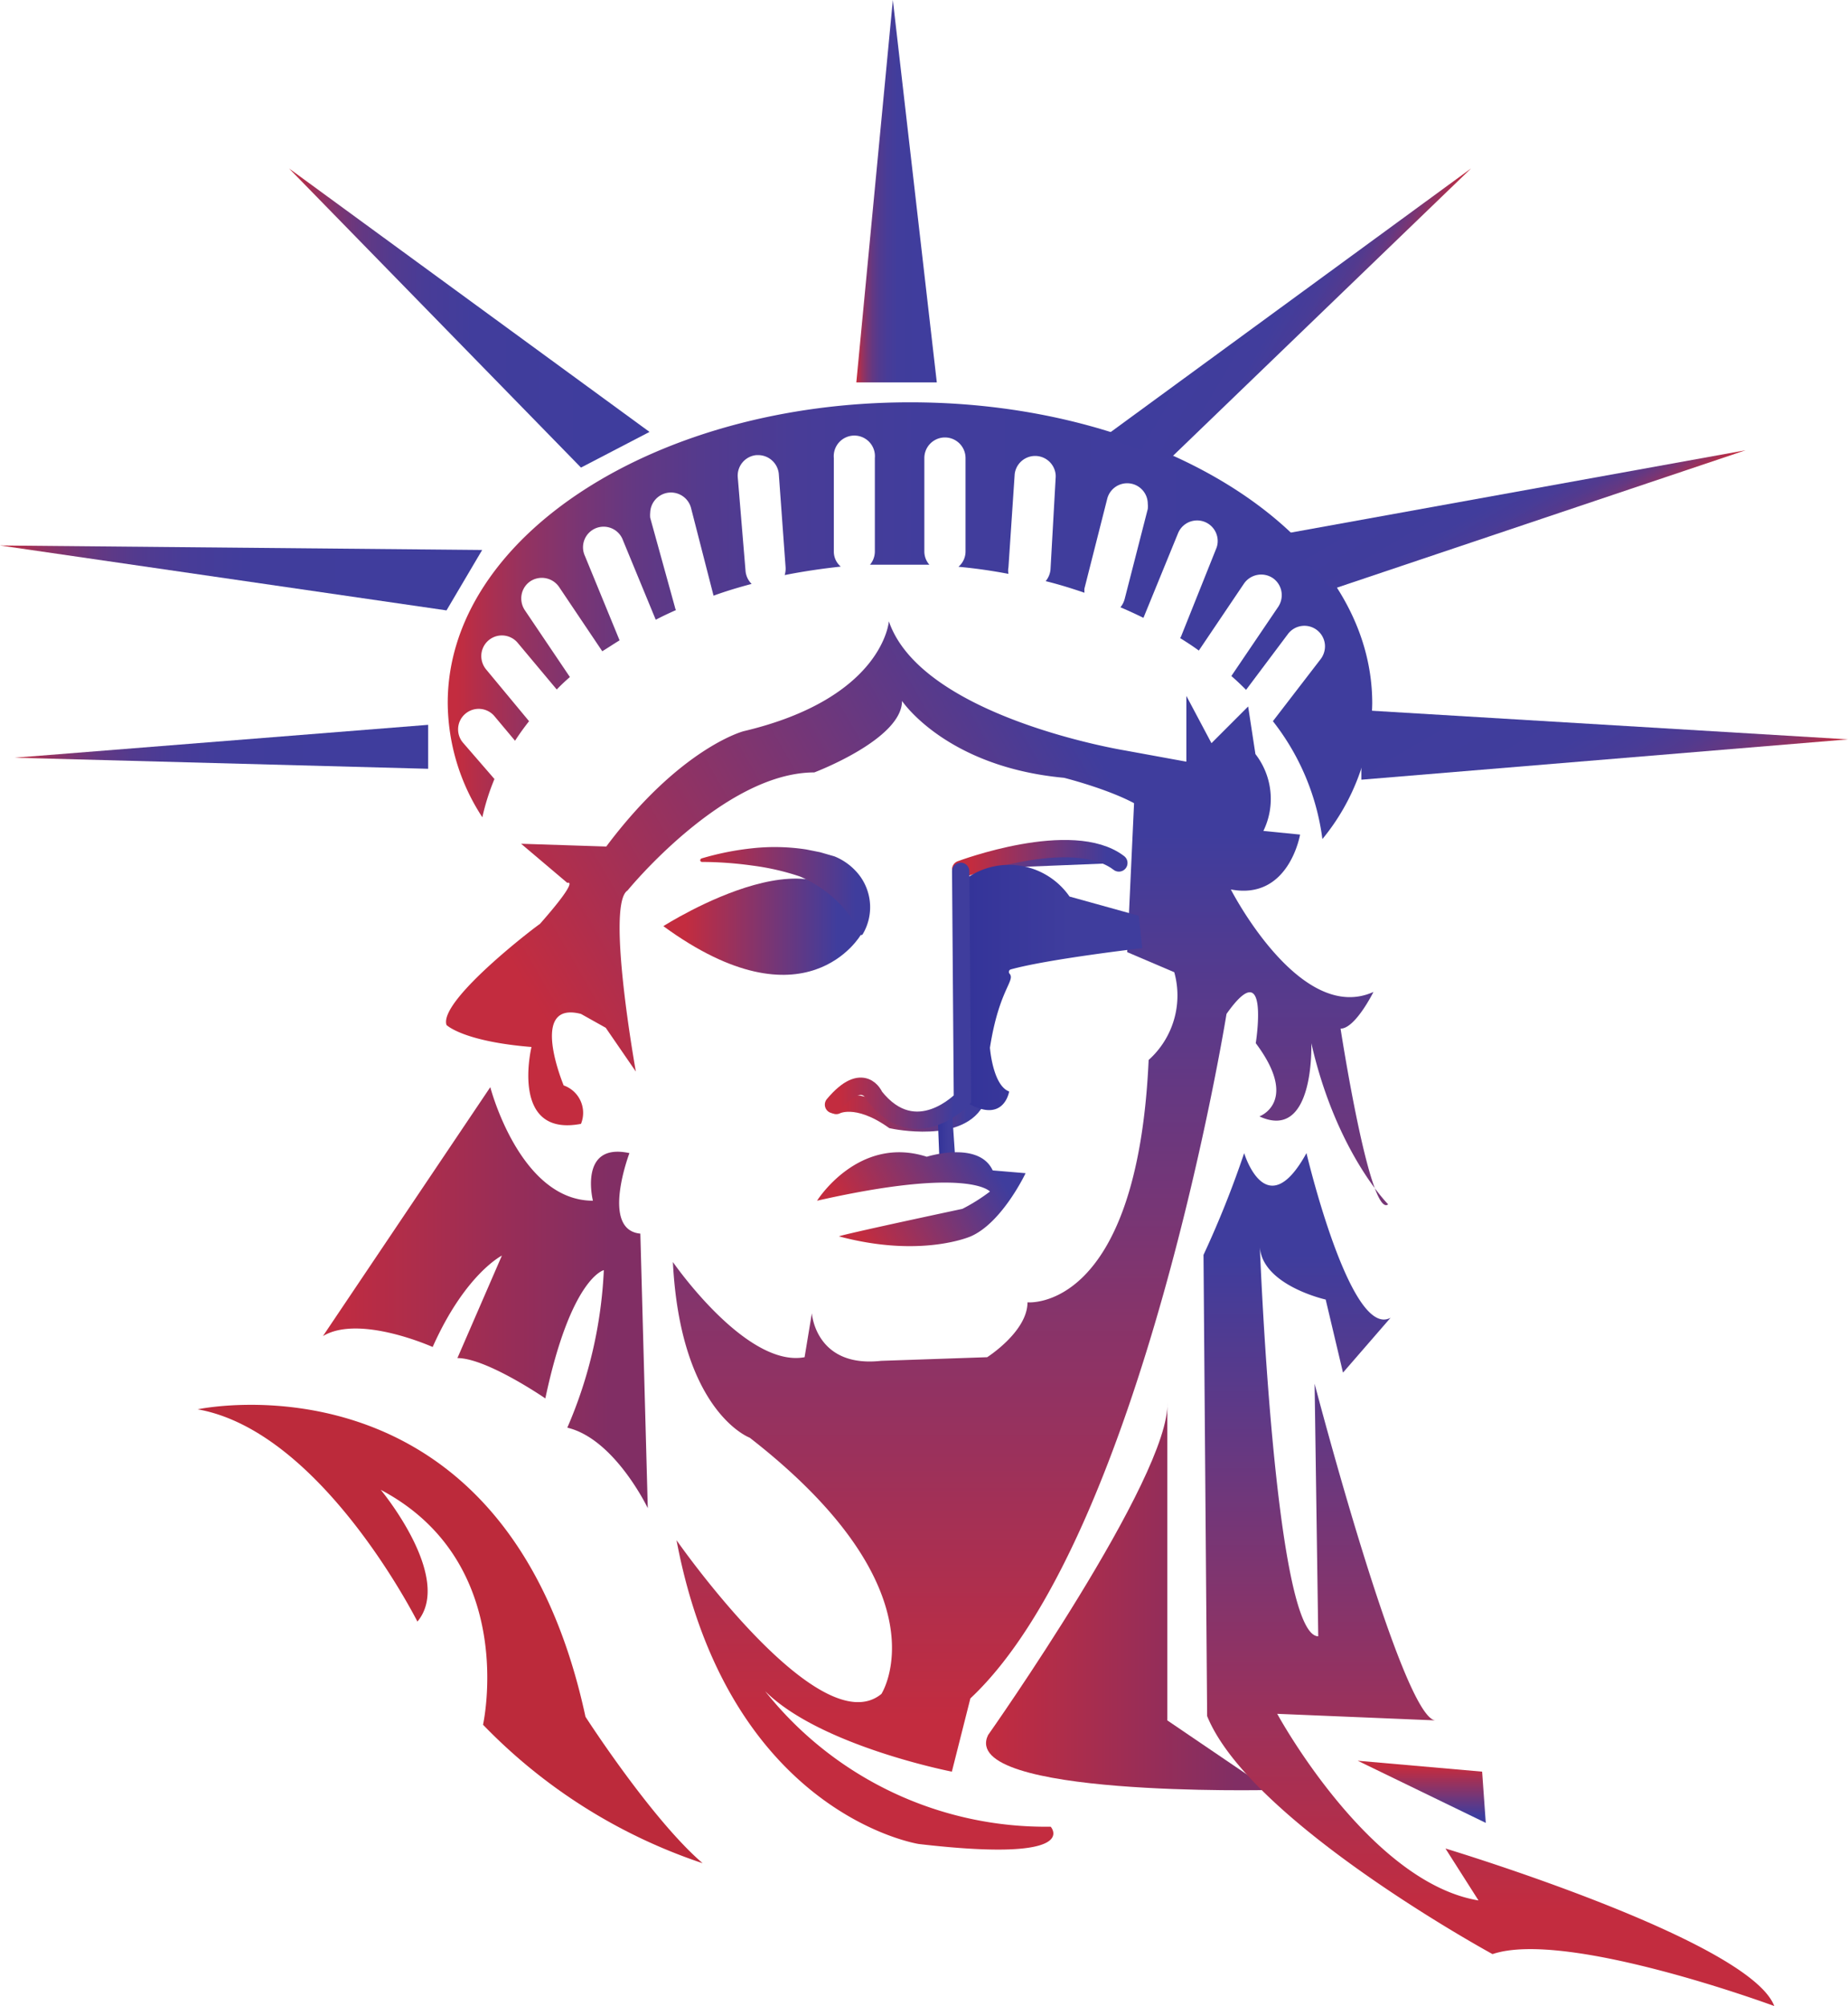 <?xml version="1.0" encoding="UTF-8"?>
<svg data-bbox="0 0 106.78 115.88" viewBox="0 0 106.78 115.88" xmlns:xlink="http://www.w3.org/1999/xlink" xmlns="http://www.w3.org/2000/svg" data-type="ugc">
    <g>
        <defs>
            <linearGradient gradientUnits="userSpaceOnUse" y2="49.62" x2="64.65" y1="49.62" x1="55.51" id="90ddcb74-e6c8-4c98-ac7b-ded0204d2617">
                <stop stop-color="#c32c3f" offset="0"/>
                <stop stop-color="#be2d43" offset=".02"/>
                <stop stop-color="#97325e" offset=".14"/>
                <stop stop-color="#773675" offset=".27"/>
                <stop stop-color="#5e3987" offset=".41"/>
                <stop stop-color="#4d3b93" offset=".55"/>
                <stop stop-color="#423d9b" offset=".7"/>
                <stop stop-color="#3f3d9d" offset=".88"/>
            </linearGradient>
            <linearGradient gradientUnits="userSpaceOnUse" y2="49.62" x2="65.15" y1="49.62" x1="55.01" id="cf91df5c-fc63-45f7-aaa9-fc5fc1a8ef82">
                <stop stop-color="#c32c3f" offset=".11"/>
                <stop stop-color="#3f3d9d" offset=".88"/>
            </linearGradient>
            <linearGradient gradientUnits="userSpaceOnUse" y2="74.96" x2="37.43" y1="74.96" x1="18.61" id="9f07cbae-69c7-4f20-9e95-2f0ed9052267">
                <stop stop-color="#c32c3f" offset="0"/>
                <stop stop-color="#812e64" offset=".88"/>
            </linearGradient>
            <linearGradient xlink:href="#9f07cbae-69c7-4f20-9e95-2f0ed9052267" y2="92.2" x2="73.37" y1="92.2" x1="56.98" id="f0df1fc7-c4f3-4db4-88ee-a55b4c2f8f47"/>
            <linearGradient xlink:href="#cf91df5c-fc63-45f7-aaa9-fc5fc1a8ef82" y2="66.61" x2="86.06" y1="115.88" x1="86.06" id="370a7226-3844-456f-b99d-3e6c092791ec"/>
            <linearGradient xlink:href="#cf91df5c-fc63-45f7-aaa9-fc5fc1a8ef82" y2="105.3" x2="82.15" y1="101.71" x1="82.15" id="782fe2b3-82c5-43a5-b640-b8df5a4a7dcf"/>
            <linearGradient gradientUnits="userSpaceOnUse" y2="35.87" x2="79.29" y1="35.87" x1="25.86" id="c1e466d9-1eec-42ce-8202-13c7e7ed9ca7">
                <stop stop-color="#c32c3f" offset=".01"/>
                <stop stop-color="#b52e49" offset=".03"/>
                <stop stop-color="#96325f" offset=".08"/>
                <stop stop-color="#7a3573" offset=".14"/>
                <stop stop-color="#643882" offset=".2"/>
                <stop stop-color="#533a8e" offset=".28"/>
                <stop stop-color="#483c97" offset=".38"/>
                <stop stop-color="#413d9c" offset=".51"/>
                <stop stop-color="#3f3d9d" offset=".88"/>
            </linearGradient>
            <linearGradient xlink:href="#cf91df5c-fc63-45f7-aaa9-fc5fc1a8ef82" y2="40.18" x2="59.52" y1="106.87" x1="59.52" id="eaca8d1b-feda-4480-87bf-71a32dea3c39"/>
            <linearGradient xlink:href="#cf91df5c-fc63-45f7-aaa9-fc5fc1a8ef82" y2="64.15" x2="56.96" y1="64.15" x1="47.82" id="4c9b2ca8-0cb9-4c98-bc0d-41acc00dc547"/>
            <linearGradient xlink:href="#cf91df5c-fc63-45f7-aaa9-fc5fc1a8ef82" y2="37.59" x2="66.33" y1="60.54" x1="26.57" id="a110596c-7ec4-4023-be8c-dfcc532d59eb"/>
            <linearGradient xlink:href="#c1e466d9-1eec-42ce-8202-13c7e7ed9ca7" y2="18.37" x2="37.53" y1="18.37" x1="16.7" id="05e54004-d049-46d2-8bec-84782e071838"/>
            <linearGradient xlink:href="#c1e466d9-1eec-42ce-8202-13c7e7ed9ca7" y2="11.04" x2="54.13" y1="11.04" x1="49.48" id="9e5b5d41-0408-4c50-aa3a-473e4224bceb"/>
            <linearGradient xlink:href="#c1e466d9-1eec-42ce-8202-13c7e7ed9ca7" y2="14.84" x2="69.77" y1="20.16" x1="78.98" id="2d60794a-ee44-4edd-8049-298b65a232c7"/>
            <linearGradient xlink:href="#c1e466d9-1eec-42ce-8202-13c7e7ed9ca7" y2="24.45" x2="85.13" y1="32.43" x1="89.74" id="87d0dfd8-e4cc-4b30-8323-09856591b943"/>
            <linearGradient xlink:href="#c1e466d9-1eec-42ce-8202-13c7e7ed9ca7" y2="35.65" x2="87.97" y1="49.09" x1="95.73" id="c59dead1-e2fa-412f-b767-8e9944a791fd"/>
            <linearGradient xlink:href="#c1e466d9-1eec-42ce-8202-13c7e7ed9ca7" y2="33.38" x2="27.86" y1="33.38" x1="0" id="8355ce11-de9e-4c16-879d-33bdc165e1ac"/>
            <linearGradient xlink:href="#c1e466d9-1eec-42ce-8202-13c7e7ed9ca7" y2="43.14" x2="24.74" y1="43.14" x1=".85" id="c8fb495a-4fae-4449-a6e1-a9b8a43da065"/>
            <linearGradient xlink:href="#cf91df5c-fc63-45f7-aaa9-fc5fc1a8ef82" y2="53.52" x2="49.74" y1="53.52" x1="38.33" id="0a6db3f9-c35f-487a-b953-9c6f9bf6d3ce"/>
            <linearGradient xlink:href="#cf91df5c-fc63-45f7-aaa9-fc5fc1a8ef82" y2="51.48" x2="50.76" y1="51.48" x1="39.55" id="9c9b8109-da86-44ba-b88b-8bab3df3e628"/>
            <linearGradient gradientUnits="userSpaceOnUse" y2="56.99" x2="65.97" y1="56.99" x1="55.51" id="2c5e3a99-aeb5-4e56-bd31-0f49c412b4cc">
                <stop stop-color="#333399" offset="0"/>
                <stop stop-color="#3f3d9d" offset=".6"/>
            </linearGradient>
            <linearGradient xlink:href="#2c5e3a99-aeb5-4e56-bd31-0f49c412b4cc" y2="65.71" x2="55.21" y1="65.71" x1="54.18" id="ae00d491-725a-47b8-b301-bee5a394cae6"/>
            <linearGradient xlink:href="#cf91df5c-fc63-45f7-aaa9-fc5fc1a8ef82" y2="57.52" x2="56.11" y1="57.52" x1="47.66" id="80a0688f-077b-4221-a66d-98e9dd996b5b"/>
            <linearGradient xlink:href="#cf91df5c-fc63-45f7-aaa9-fc5fc1a8ef82" y2="66.14" x2="58.32" y1="71.76" x1="48.59" id="2f5816d4-b230-47b7-9c3b-73461c1b61cf"/>
        </defs>
        <path d="M55.51 50.22s6.45-2.43 9.14-.37" fill="url(#90ddcb74-e6c8-4c98-ac7b-ded0204d2617)" stroke="url(#cf91df5c-fc63-45f7-aaa9-fc5fc1a8ef82)" stroke-linecap="round" stroke-miterlimit="10"/>
        <path d="M11.42 81.41s17.76-3.81 22.41 17.76c0 0 3.81 5.92 6.77 8.46a31.49 31.49 0 0 1-12.69-8S30 90.29 22 86.06c0 0 4.23 5.08 2.12 7.61-.01 0-5.51-10.99-12.7-12.26Z" fill="#bc2a3b"/>
        <path d="M28.33 62.8s1.7 6.56 5.93 6.56c0 0-.85-3.39 2.11-2.75 0 0-1.69 4.44.63 4.65l.43 15.86s-1.91-4-4.65-4.65a25.75 25.75 0 0 0 2.11-9.1s-1.9.43-3.38 7.41c0 0-3.39-2.33-5.08-2.33L29 72.53s-2.12 1.06-4 5.28c0 0-4.23-1.9-6.34-.63Z" fill="url(#9f07cbae-69c7-4f20-9e95-2f0ed9052267)"/>
        <path d="M73.37 103.4s-18 .42-16.28-3.17c0 0 10.58-15 10.36-19.24v18.39Z" fill="url(#f0df1fc7-c4f3-4db4-88ee-a55b4c2f8f47)"/>
        <path d="M71.89 66.61s1.27 4.23 3.6 0c0 0 2.54 10.78 4.86 9.51l-2.75 3.17-1-4.22s-3.81-.85-3.81-3.18c0 0 .85 22.63 3.38 22.63l-.21-14.59s5.08 19.45 7 19.45L73.8 99s5.28 9.73 11.63 10.78l-1.91-3s17.55 5.29 19 9.1c0 0-12-4.44-16.28-3 0 0-14-7.62-16.49-13.75l-.21-26.64a57.3 57.3 0 0 0 2.35-5.88Z" fill="url(#370a7226-3844-456f-b99d-3e6c092791ec)"/>
        <path fill="url(#782fe2b3-82c5-43a5-b640-b8df5a4a7dcf)" d="m78.45 101.71 7.19.63.21 2.96-7.4-3.59z"/>
        <path d="M79.29 40.63a12.62 12.62 0 0 1-2.88 7.84 13.91 13.91 0 0 0-2.86-6.81l2.77-3.6a1.23 1.23 0 0 0 .24-.73 1.19 1.19 0 0 0-2.13-.72L72 39.85c-.27-.27-.55-.54-.85-.8l2.71-4a1.22 1.22 0 0 0 .2-.66 1.19 1.19 0 0 0-.52-1 1.21 1.21 0 0 0-1.66.32l-2.61 3.87c-.34-.25-.71-.49-1.08-.72a.8.8 0 0 0 .08-.16l2-5a1.12 1.12 0 0 0 .09-.44 1.19 1.19 0 0 0-2.29-.46l-2 4.89c-.43-.21-.88-.42-1.33-.61a1.26 1.26 0 0 0 .24-.46l1.34-5.22a1.54 1.54 0 0 0 0-.3 1.19 1.19 0 0 0-2.34-.3L62.66 34a2 2 0 0 0 0 .24c-.73-.25-1.47-.48-2.24-.67a1.22 1.22 0 0 0 .28-.68l.3-5.34v-.09a1.19 1.19 0 0 0-2.37-.07l-.36 5.38a1 1 0 0 0 0 .38c-.94-.18-1.91-.32-2.89-.41a1.16 1.16 0 0 0 .41-.89v-5.39a1.19 1.19 0 0 0-2.38 0v5.39a1.15 1.15 0 0 0 .29.77h-3.43a1.19 1.19 0 0 0 .28-.77v-5.39a1.19 1.19 0 1 0-2.37 0v5.39a1.14 1.14 0 0 0 .4.88c-1.1.12-2.19.28-3.24.49a1.27 1.27 0 0 0 .05-.48L45 27.37a1.2 1.2 0 0 0-1.18-1.08h-.11a1.19 1.19 0 0 0-1.08 1.29l.45 5.42a1.2 1.2 0 0 0 .35.73c-.75.2-1.49.42-2.2.68l-1.31-5.1a1.2 1.2 0 0 0-2.35.3 1.54 1.54 0 0 0 0 .3L39 35.08a.44.44 0 0 0 .06.16c-.4.18-.79.36-1.17.56L36 31.22a1.19 1.19 0 1 0-2.2.9l2 4.87c-.33.2-.64.41-1 .63l-2.5-3.72a1.21 1.21 0 0 0-1.66-.32 1.19 1.19 0 0 0-.52 1 1.22 1.22 0 0 0 .2.66l2.61 3.87a10.4 10.4 0 0 0-.76.72l-2.26-2.7a1.19 1.19 0 0 0-2.1.77 1.22 1.22 0 0 0 .27.76l2.49 3c-.29.37-.56.74-.81 1.13l-1.19-1.42a1.19 1.19 0 0 0-1.68-.14 1.17 1.17 0 0 0-.42.9 1.18 1.18 0 0 0 .28.77l1.82 2.1a13.2 13.2 0 0 0-.7 2.21 12.2 12.2 0 0 1-2-6.61c0-9.59 12-17.36 26.72-17.36s26.7 7.76 26.7 17.39Z" fill="url(#c1e466d9-1eec-42ce-8202-13c7e7ed9ca7)"/>
        <path d="M55 102.34s-7.61-1.48-10.79-4.65a20.68 20.68 0 0 0 16.5 7.83s1.9 2.11-7.62 1c0 0-11-1.69-14-17.55 0 0 8.25 11.84 11.84 8.88 0 0 3.81-5.92-7.61-14.8 0 0-4-1.48-4.44-10.15 0 0 4.23 6.13 7.61 5.5l.42-2.54s.21 3.17 4 2.75l6.13-.21s2.33-1.48 2.33-3.17c0 0 6.34.63 7-14a5 5 0 0 0 1.48-5.07L65.13 55l.42-9.09 3-1.91v-3.8L70 42.93l2.12-2.12.42 2.75A4.22 4.22 0 0 1 73 48l2.12.21s-.64 3.81-4 3.17c0 0 4 7.83 8.24 5.92 0 0-1.05 2.12-1.9 2.12 0 0 1.69 11 2.75 10.15 0 0-3-3-4.44-9.31 0 0 .21 5.71-3 4.23 0 0 2.33-.84-.21-4.23 0 0 .84-5.28-1.69-1.69 0 0-4.87 30.24-14.8 39.54Z" fill="url(#eaca8d1b-feda-4480-87bf-71a32dea3c39)"/>
        <path d="M48.32 63.86s1.16-.64 3.27.84c0 0 4 .85 4.87-1.26" stroke="url(#4c9b2ca8-0cb9-4c98-bc0d-41acc00dc547)" fill="none" stroke-linecap="round" stroke-miterlimit="10"/>
        <path d="M25.8 59.21s.95.95 4.91 1.27c0 0-1.27 5.23 2.86 4.44a1.68 1.68 0 0 0-1-2.22s-2.06-4.92 1-4.13l1.43.8 1.74 2.53s-1.74-9.67-.48-10.46c0 0 5.55-6.82 10.79-6.82 0 0 5.07-1.91 5.07-4.13 0 0 2.54 3.81 9.36 4.44 0 0 5.07 1.27 5.39 2.7l1.27-1.27 2.06-2.06-5.2-.95s-11.74-1.91-13.64-7.46c0 0-.32 4.44-8.4 6.35 0 0-3.65.95-7.93 6.66l-4.92-.16L32.78 51s.79-.32-1.59 2.38c0-.04-5.87 4.4-5.39 5.83Z" fill="url(#a110596c-7ec4-4023-be8c-dfcc532d59eb)"/>
        <path fill="url(#05e54004-d049-46d2-8bec-84782e071838)" d="m33.57 27.01 3.96-2.06L16.7 9.73l16.87 17.28z"/>
        <path fill="url(#9e5b5d41-0408-4c50-aa3a-473e4224bceb)" d="M49.48 22.09h4.65L51.59 0l-2.11 22.09z"/>
        <path fill="url(#2d60794a-ee44-4edd-8049-298b65a232c7)" d="m63.75 25.27 3.81 1.27L85 9.73 63.75 25.27z"/>
        <path fill="url(#87d0dfd8-e4cc-4b30-8323-09856591b943)" d="m74.01 30.87 2.96 3.17 23.89-8.03-26.85 4.86z"/>
        <path fill="url(#c59dead1-e2fa-412f-b767-8e9944a791fd)" d="M78.66 41.02v4.02l28.12-2.33-28.12-1.69z"/>
        <path fill="url(#8355ce11-de9e-4c16-879d-33bdc165e1ac)" d="m27.86 31.77-2.06 3.49L0 31.51l27.86.26z"/>
        <path fill="url(#c8fb495a-4fae-4449-a6e1-a9b8a43da065)" d="M24.74 41.87v2.54L.85 43.77l23.89-1.9z"/>
        <path d="M38.33 53.5s10.15-6.5 11.41.5c0 0-3.17 5.52-11.41-.5Z" fill="url(#0a6db3f9-c35f-487a-b953-9c6f9bf6d3ce)"/>
        <path d="M40.53 49.59a16.23 16.23 0 0 1 2.95-.59 12 12 0 0 1 3.11.07l.8.16.83.24a3.45 3.45 0 0 1 1.45 1.11 3.05 3.05 0 0 1 .17 3.4.1.1 0 0 1-.15 0 5.57 5.57 0 0 0-1.47-2.06 7 7 0 0 0-2-1.29 14.3 14.3 0 0 0-2.75-.63 21.55 21.55 0 0 0-2.91-.21.1.1 0 0 1-.1-.1.12.12 0 0 1 .07-.1Z" fill="url(#9c9b8109-da86-44ba-b88b-8bab3df3e628)"/>
        <path d="M55.51 51a4.26 4.26 0 0 1 6.29.79l4 1.11.2 1.87s-5.45.63-7.6 1.23a.15.15 0 0 0-.07.24c.36.41-.6.89-1.13 4.28 0 0 .16 2.18 1.11 2.53 0 0-.32 2.06-2.7.48Z" fill="url(#2c5e3a99-aeb5-4e56-bd31-0f49c412b4cc)"/>
        <path fill="url(#ae00d491-725a-47b8-b301-bee5a394cae6)" d="m54.19 64.68.1 2.54.92-.08-.2-2.94-.82.48z"/>
        <path d="m55.51 50.33.1 13.16s-2.69 2.85-5.07-.16c0 0-.64-1.59-2.38.48" stroke="url(#80a0688f-077b-4221-a66d-98e9dd996b5b)" fill="none" stroke-linecap="round" stroke-miterlimit="10"/>
        <path d="M47.21 69.36s2.38-3.81 6.34-2.54c0 0 3-.95 3.81.79l1.9.16s-1.35 2.86-3.17 3.65c0 0-2.86 1.27-7.61 0 0 0-.32 0 7.13-1.59a10.5 10.5 0 0 0 1.59-1s-1.2-1.46-9.99.53Z" fill="url(#2f5816d4-b230-47b7-9c3b-73461c1b61cf)"/>
    </g>
</svg>
